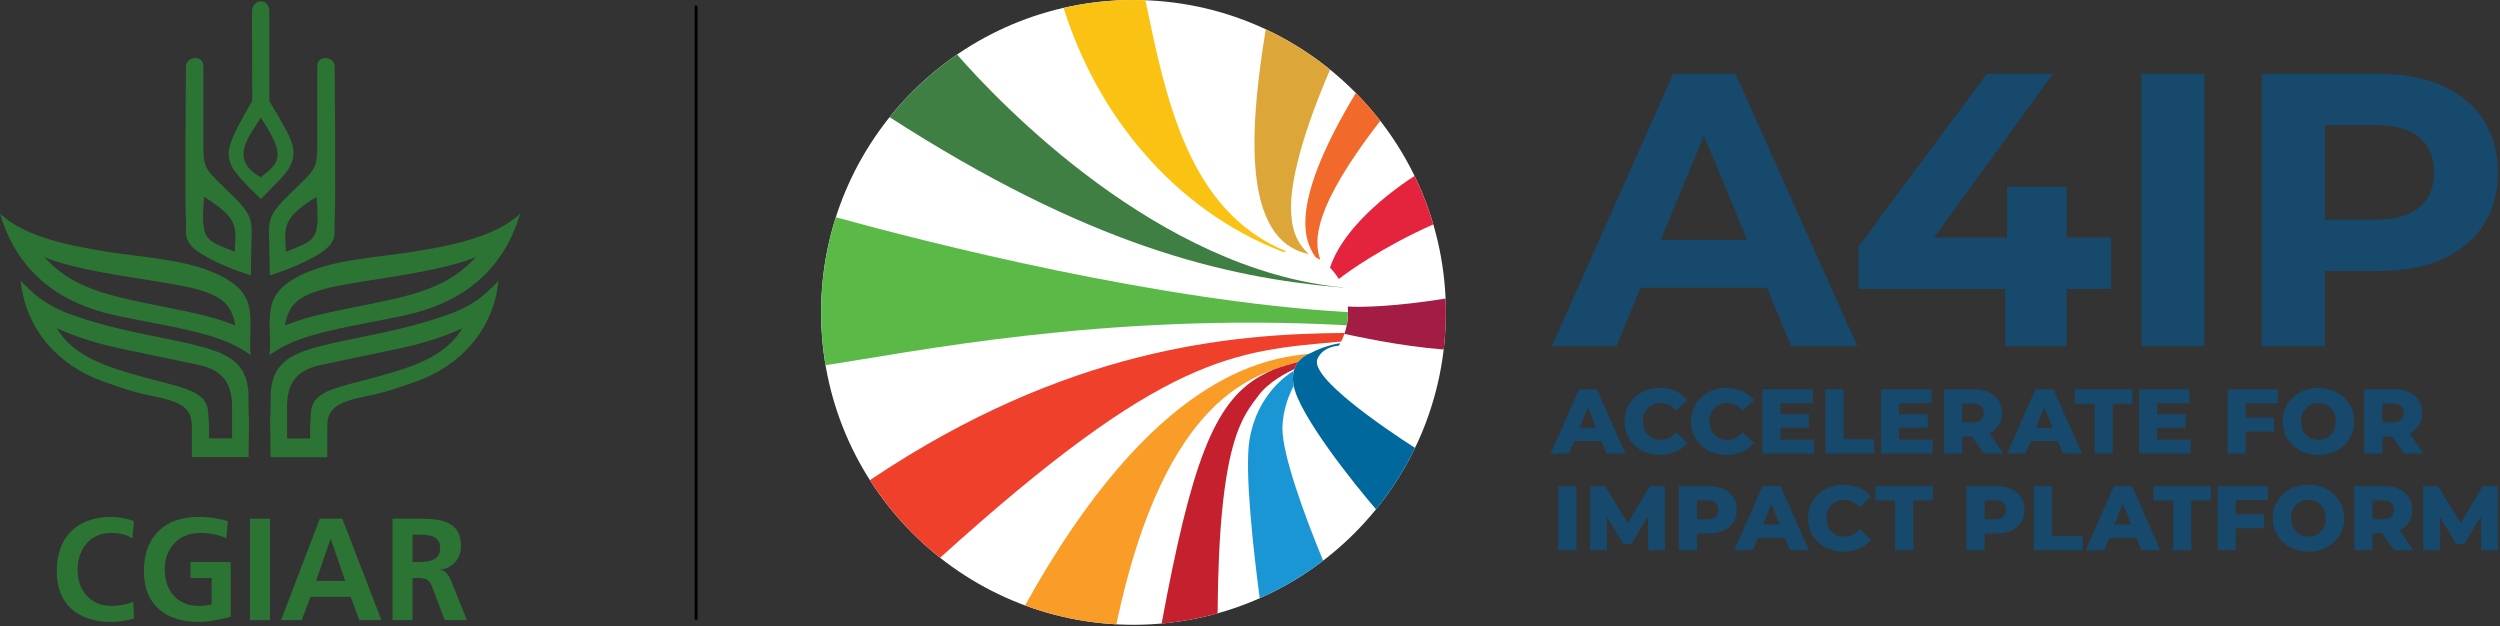 <svg xmlns="http://www.w3.org/2000/svg" xmlns:xlink="http://www.w3.org/1999/xlink" xmlns:serif="http://www.serif.com/" width="100%" height="100%" viewBox="0 0 631 158" xml:space="preserve" style="fill-rule:evenodd;clip-rule:evenodd;stroke-linejoin:round;stroke-miterlimit:2;"><rect x="0" y="0" width="631" height="158" fill="#333333" stroke="none"/><g id="Layer-1" serif:id="Layer 1"><path d="M286.09,157.696c43.546,0 78.848,-35.301 78.848,-78.848c0,-43.547 -35.302,-78.848 -78.848,-78.848c-43.547,0 -78.849,35.301 -78.849,78.848c0,43.547 35.302,78.848 78.849,78.848" style="fill:#fff;fill-rule:nonzero;"></path><path d="M325.858,52.388c-0.06,-11.081 7.146,-28.611 9.857,-34.81c-4.954,-4.017 -10.404,-7.445 -16.245,-10.178c-3.426,21.248 -6.813,51.407 9.459,56.359c0,-0 0.012,0.011 0.026,0.025c0.468,0.108 0.926,0.242 1.375,0.399c0.003,-0.001 0.005,-0.001 0.008,-0.002c-2.194,-2.251 -4.442,-4.848 -4.48,-11.793" style="fill:#dda639;fill-rule:nonzero;"></path><path d="M342.211,23.47c-16.557,27.479 -13.373,36.995 -10.141,41.452c0.409,0.21 0.808,0.441 1.195,0.69c-1.765,-4.886 -1.769,-13.26 15.108,-35.115c-1.915,-2.463 -3.974,-4.809 -6.162,-7.027" style="fill:#f26a2b;fill-rule:nonzero;"></path><path d="M364.938,78.848c0,-1.172 -0.031,-2.336 -0.081,-3.495c-12.628,2.038 -21.191,2.244 -24.681,2.013c0.044,0.488 0.068,0.982 0.068,1.482c0,1.913 -0.327,3.743 -0.918,5.433c2.982,0.578 13.696,3.045 25.055,3.937c0.364,-3.073 0.557,-6.199 0.557,-9.37" style="fill:#a21c43;fill-rule:nonzero;"></path><path d="M361.76,56.636c-1.241,-4.237 -2.827,-8.326 -4.728,-12.234c-9.793,6.402 -18.651,14.853 -21.345,23.176c0.844,0.847 1.592,1.803 2.226,2.847c2.099,-1.688 11.16,-8.171 23.847,-13.789" style="fill:#e4243c;fill-rule:nonzero;"></path><path d="M224.535,29.576c49.727,32.006 84.102,40.534 114.476,43.012c-0.006,-0.016 -0.014,-0.032 -0.021,-0.049c-46.518,-4.364 -86.421,-46.205 -97.431,-58.765c-6.425,4.405 -12.162,9.737 -17.024,15.802" style="fill:#3f7f44;fill-rule:nonzero;"></path><path d="M330.37,89.288c-10.703,1.182 -39.036,4.645 -71.648,63.526c7.24,2.68 14.981,4.327 23.044,4.763c12.361,-58.632 35.57,-63.195 45.928,-66.25c0.752,-0.943 1.723,-1.593 2.676,-2.039" style="fill:#f99c28;fill-rule:nonzero;"></path><path d="M293.196,157.374c4.849,-0.433 9.572,-1.303 14.128,-2.574c0.284,-43.649 6.347,-49.667 10.461,-55.152c2.473,-3.297 7.194,-5.699 8.916,-6.5c0.242,-0.714 0.593,-1.321 1.01,-1.84c-0.005,0.006 -0.012,0.012 -0.017,0.019c-1.761,0.519 -3.893,1.083 -6.28,1.947c-1.21,0.541 -2.451,1.157 -3.629,1.846c-11.443,6.699 -17.106,21.932 -24.589,62.254" style="fill:#c5202e;fill-rule:nonzero;"></path><path d="M237.283,140.777c56.744,-51.35 73.997,-52.191 101.214,-54.559c0.353,-0.696 0.657,-1.423 0.908,-2.178c-28.721,0.194 -70.216,3.813 -119.839,37.15c4.772,7.483 10.772,14.106 17.717,19.587" style="fill:#ef402b;fill-rule:nonzero;"></path><path d="M340.241,78.789c-48.015,-2.771 -105.845,-17.508 -129.273,-23.949c-2.417,7.57 -3.727,15.636 -3.727,24.008c0,4.542 0.39,8.992 1.127,13.324c20.95,-3.115 70.473,-13.431 131.541,-10.072c0.211,-1.05 0.335,-2.134 0.335,-3.252c0,-0.02 -0.003,-0.039 -0.003,-0.059" style="fill:#5bba47;fill-rule:nonzero;"></path><path d="M332.524,90.592c1.145,-2.55 3.649,-3.184 5.404,-3.342c0.119,-0.196 0.232,-0.396 0.343,-0.599c-1.325,0.076 -4.812,1.052 -7.32,2.389c-2.407,0.942 -5.279,3.109 -4.475,8.061c1.216,7.485 15.525,25.315 20.829,31.44c3.851,-4.739 7.166,-9.929 9.846,-15.486c-8.247,-5.302 -26.664,-17.925 -24.627,-22.463" style="fill:#00689d;fill-rule:nonzero;"></path><path d="M326.575,93.572c-1.53,0.892 -9.285,5.933 -11.196,17.396c-1.304,7.823 1.012,28.164 2.572,40.02c5.724,-2.532 11.09,-5.725 16.002,-9.483c-5.076,-12.295 -10.288,-26.955 -10.265,-33.367c0.019,-5 2.046,-9.26 2.847,-10.751c-0.019,-0.094 -0.044,-0.194 -0.059,-0.286c-0.225,-1.383 -0.16,-2.547 0.099,-3.529" style="fill:#1a96d4;fill-rule:nonzero;"></path><path d="M324.749,63.487c-24.912,-10.142 -30.482,-38.714 -35.648,-63.411c-1.001,-0.038 -2.001,-0.076 -3.011,-0.076c-6.064,0 -11.959,0.707 -17.63,2.003c8.234,26.411 27.355,50.759 55.381,61.598c0.301,-0.046 0.602,-0.088 0.908,-0.114" style="fill:#fac313;fill-rule:nonzero;"></path><path d="M59.253,63.513c-0,0.01 -0.017,0.028 -0.017,0.028c-7.353,-3.057 -8.644,-2.462 -7.724,-13.862c8.695,5.432 8.091,7.426 7.741,13.834m2.218,-11.128c-1.433,-1.881 -4.861,-4.961 -6.655,-6.786c-2.761,-2.816 -3.483,-3.651 -3.483,-8.457l-0,-20.462c-0,-2.922 -4.4,-2.503 -4.4,0.106c-0,0 -0.307,35.599 -0,38.628c0.307,3.025 -1.159,5.383 3.581,8.457c5.256,3.393 12.798,5.634 12.798,5.634c-0,0 0.105,-7.828 0.209,-10.753c0.101,-2.919 -0.617,-4.486 -2.05,-6.367" style="fill:#2b7434;fill-rule:nonzero;"></path><path d="M79.895,49.678c0.92,11.4 -0.368,10.809 -7.731,13.861c0,0 -0.01,-0.01 -0.01,-0.027c-0.348,-6.408 -0.958,-8.406 7.741,-13.834m-12.01,9.073c0.105,2.928 0.206,10.753 0.206,10.753c0,0 7.546,-2.241 12.798,-5.634c4.744,-3.067 3.274,-5.429 3.584,-8.454c0.307,-3.032 0,-38.631 0,-38.631c0,-2.609 -4.406,-3.025 -4.406,-0.106l0,20.465c0,4.803 -0.715,5.638 -3.476,8.453c-1.797,1.829 -5.223,4.906 -6.656,6.787c-1.436,1.88 -2.151,3.444 -2.05,6.367" style="fill:#2b7434;fill-rule:nonzero;"></path><path d="M65.829,44.736c-8.48,-4.627 -2.421,-10.894 0,-15.044l0.212,0.341c6.231,9.512 4.535,10.942 -0.212,14.703m5.691,-13.163c-2.569,-4.669 0,0 -3.54,-6.089l0,-22.582c0,-3.534 -4.376,-3.256 -4.376,0l0.053,22.552c0,0 -3.728,6.401 -4.77,8.952c-1.045,2.551 -2.445,5.607 1.095,9.715c0.267,0.313 0.715,1.176 5.877,6.119l0.108,-0.117c0,0 -0.03,-0.031 4.511,-4.606c5.624,-5.659 3.607,-9.276 1.042,-13.944" style="fill:#2b7434;fill-rule:nonzero;"></path><path d="M59.376,82.132c-6.584,-2.578 -10.974,-3.241 -22.829,-5.672c-11.86,-2.434 -18.947,-4.655 -25.357,-11.534c10.294,4.033 26.787,5.487 35.782,7.433c8.999,1.949 11.446,4.325 12.418,9.767l-0.014,0.006Zm3.81,-2.148c-0.216,-4.435 -1.753,-8.354 -10.647,-11.75c-7.472,-2.854 -18.045,-3.476 -25.728,-4.727c-7.677,-1.259 -20.432,-3.404 -26.811,-9.609c4.785,16.202 16.76,22.985 28.914,25.639c13.763,3.005 26.113,4.266 33.618,9.588l0.758,0.536c-0.421,-3.744 0.118,-5.246 -0.104,-9.677" style="fill:#2b7434;fill-rule:nonzero;"></path><path d="M71.913,82.126c0.964,-5.442 3.412,-7.818 12.411,-9.767c8.995,-1.946 25.488,-3.404 35.782,-7.433c-6.41,6.88 -13.497,9.1 -25.354,11.538c-11.858,2.427 -16.247,3.09 -22.832,5.669l-0.007,-0.007Zm-3.911,7.532l0.762,-0.533c7.512,-5.322 19.855,-6.583 33.618,-9.588c12.154,-2.654 24.129,-9.433 28.914,-25.639c-6.376,6.205 -19.13,8.35 -26.811,9.605c-7.68,1.255 -18.253,1.877 -25.728,4.731c-8.894,3.396 -10.431,7.315 -10.647,11.747c-0.219,4.434 0.324,5.937 -0.108,9.677" style="fill:#2b7434;fill-rule:nonzero;"></path><path d="M58.578,110.639l-5.833,0c0,0 0.132,-2.458 -0.206,-6.694c-0.455,-5.586 -6.843,-6.078 -17.353,-9.055c-7.204,-2.042 -16.621,-4.686 -20.829,-12.032c2.559,1.145 7.687,3.352 16.055,5.105c7.964,1.667 12.505,2.613 19.832,4.17c6.972,1.482 8.334,5.841 8.334,10.633l0,7.873Zm4.157,-10.059c0.098,-8.715 -4.801,-11.163 -12.097,-13.122c-7.299,-1.956 -17.478,-3.424 -26.122,-5.968c-8.641,-2.551 -13.443,-4.215 -19.302,-10.678c1.247,12.634 9.895,21.544 20.546,25.361c10.66,3.819 10.084,3.035 15.849,4.503c5.762,1.468 6.817,3.627 6.817,7.25l0,7.44l14.309,0c0.29,-16.839 -0.094,-6.072 0,-14.786" style="fill:#2b7434;fill-rule:nonzero;"></path><path d="M72.455,102.789c0,-4.792 1.362,-9.158 8.334,-10.633c7.327,-1.554 11.875,-2.502 19.838,-4.17c8.365,-1.753 13.49,-3.96 16.045,-5.112c-4.207,7.357 -13.617,9.998 -20.829,12.04c-10.505,2.98 -16.894,3.468 -17.35,9.055c-0.34,4.235 -0.202,6.693 -0.202,6.693l-5.836,-0l0,-7.873Zm-4.154,12.6l14.306,-0l0,-7.446c0,-3.617 1.055,-5.776 6.817,-7.244c5.765,-1.468 5.185,-0.684 15.846,-4.503c10.661,-3.816 19.302,-12.727 20.549,-25.361c-5.856,6.463 -10.661,8.127 -19.302,10.678c-8.641,2.544 -18.819,4.012 -26.115,5.968c-7.303,1.956 -12.198,4.407 -12.101,13.126c0.095,8.707 -0.29,-2.056 0,14.782" style="fill:#2b7434;fill-rule:nonzero;"></path><path d="M33.835,156.159c-1.837,0.437 -3.813,0.808 -5.725,0.808c-8.128,0 -13.783,-4.149 -13.783,-12.809c-0,-8.767 5.257,-13.686 13.783,-13.686c1.659,0 3.85,0.33 5.691,1.066l-0.364,4.331c-1.905,-1.1 -3.634,-1.358 -5.431,-1.358c-5.186,0 -8.422,4.029 -8.422,9.282c-0,5.212 3.165,9.138 8.526,9.138c1.983,0 4.319,-0.44 5.509,-1.062l0.216,4.29Z" style="fill:#2b7434;fill-rule:nonzero;"></path><path d="M57.152,135.869c-1.942,-0.918 -4.461,-1.362 -6.477,-1.362c-5.866,0 -9.103,4.04 -9.103,9.282c-0,5.215 3.166,9.141 8.53,9.141c1.366,0 2.448,-0.147 3.311,-0.367l-0,-6.677l-5.33,0l-0,-4.036l10.151,0l-0,13.796c-2.66,0.732 -5.438,1.32 -8.132,1.32c-8.139,0 -13.786,-4.149 -13.786,-12.802c-0,-8.773 5.256,-13.693 13.786,-13.693c2.913,0 5.216,0.406 7.377,1.066l-0.327,4.332Z" style="fill:#2b7434;fill-rule:nonzero;"></path><rect x="63.091" y="130.915" width="5.04" height="25.608" style="fill:#2b7434;"></rect><path d="M70.934,156.526l5.219,-0l2.198,-5.872l10.179,-0l2.161,5.872l5.58,-0l-9.862,-25.608l-5.684,-0l-9.791,25.608Zm16.197,-9.908l-7.34,-0l3.631,-10.568l0.074,-0l3.635,10.568Z" style="fill:#2b7434;fill-rule:nonzero;"></path><path d="M99.075,156.526l5.044,0l0,-10.644l1.618,0c2.121,0 2.771,0.736 3.489,2.644l3.021,8l5.61,0l-4.025,-10.018c-0.506,-1.138 -1.298,-2.53 -2.664,-2.64l0,-0.076c3.203,-0.436 5.182,-2.936 5.182,-5.944c0,-7.116 -6.443,-6.93 -11.84,-6.93l-5.435,-0l0,25.608Zm5.044,-21.579l1.652,-0c2.518,-0 5.323,0.261 5.323,3.341c0,3.194 -2.839,3.562 -5.323,3.562l-1.652,-0l0,-6.903Z" style="fill:#2b7434;fill-rule:nonzero;"></path><rect x="175.335" y="1.424" width="0.725" height="155.006"></rect><path d="M419.181,60.555l10.902,-26.321l10.901,26.321l-21.803,0Zm3.143,-41.937l-30.642,68.749l16.303,0l6.089,-14.732l31.919,0l6.089,14.732l16.696,0l-30.74,-68.749l-15.714,0Z" style="fill:#16496b;fill-rule:nonzero;"></path><path d="M521.625,47.1l-15.026,0l0,12.866l-18.464,0l30.053,-41.348l-16.696,0l-32.41,43.607l0,10.705l37.026,0l0,14.437l15.517,0l0,-14.437l11.197,0l0,-12.964l-11.197,0l0,-12.866Z" style="fill:#16496b;fill-rule:nonzero;"></path><rect x="540.492" y="18.619" width="15.91" height="68.748" style="fill:#16496b;"></rect><path d="M599.733,55.448l-12.965,0l0,-23.866l12.964,0c9.723,0 14.634,4.42 14.634,11.982c0,7.464 -4.911,11.884 -14.634,11.884m0.884,-36.83l-29.759,0l0,68.749l15.911,0l0,-18.955l13.848,0c18.366,0 29.856,-9.527 29.856,-24.848c0,-15.419 -11.49,-24.946 -29.856,-24.946" style="fill:#16496b;fill-rule:nonzero;"></path><path d="M630.472,138.911l-0.046,-16.234l-3.778,-0l-5.568,9.369l-5.707,-9.369l-3.778,-0l0,16.234l4.241,-0l0,-8.372l4.154,6.771l2.041,0l4.176,-7.003l0.047,8.604l4.218,0Zm-26.244,-10.228c0,1.486 -0.951,2.367 -2.854,2.367l-2.553,0l0,-4.757l2.553,0c1.903,0 2.854,0.882 2.854,2.39m0.047,10.228l4.914,0l-3.5,-5.103c2.016,-0.973 3.175,-2.734 3.175,-5.125c0,-3.711 -2.781,-6.006 -7.212,-6.006l-7.421,0l0,16.234l4.59,0l0,-4.315l2.506,0l2.948,4.315Zm-21.624,-3.477c-2.459,0 -4.385,-1.833 -4.385,-4.64c0,-2.808 1.926,-4.641 4.385,-4.641c2.46,0 4.386,1.833 4.386,4.641c0,2.807 -1.926,4.64 -4.386,4.64m0,3.801c5.197,0 9.022,-3.569 9.022,-8.441c0,-4.872 -3.825,-8.442 -9.022,-8.442c-5.196,0 -9.021,3.57 -9.021,8.442c0,4.872 3.825,8.441 9.021,8.441m-10.195,-13.012l0,-3.546l-12.731,0l0,16.234l4.59,0l0,-5.567l7.167,0l0,-3.546l-7.167,0l0,-3.575l8.141,0Zm-23.955,12.688l4.59,0l0,-12.595l4.963,0l0,-3.639l-14.54,0l0,3.639l4.987,0l0,12.595Zm-14.771,-6.538l2.087,-5.196l2.087,5.196l-4.174,0Zm6.795,6.538l4.777,0l-7.189,-16.234l-4.522,0l-7.167,16.234l4.685,0l1.276,-3.155l6.864,0l1.276,3.155Zm-27.184,0l12.336,0l0,-3.639l-7.747,0l0,-12.595l-4.589,0l0,16.234Zm-9.853,-7.861l-2.552,0l0,-4.757l2.552,0c1.903,0 2.855,0.882 2.855,2.39c0,1.486 -0.952,2.367 -2.855,2.367m0.279,-8.373l-7.421,0l0,16.234l4.59,0l0,-4.245l2.831,0c4.43,0 7.212,-2.294 7.212,-5.983c0,-3.711 -2.782,-6.006 -7.212,-6.006m-25.443,16.234l4.59,0l0,-12.595l4.964,0l0,-3.639l-14.541,0l0,3.639l4.987,0l0,12.595Zm-13.043,0.324c2.993,0 5.405,-1.089 6.982,-3.059l-2.922,-2.644c-1.021,1.229 -2.274,1.902 -3.828,1.902c-2.667,0 -4.523,-1.856 -4.523,-4.64c0,-2.784 1.856,-4.641 4.523,-4.641c1.554,0 2.807,0.673 3.828,1.903l2.922,-2.642c-1.577,-1.972 -3.989,-3.062 -6.982,-3.062c-5.148,0 -8.927,3.5 -8.927,8.442c0,4.942 3.779,8.441 8.927,8.441m-20.27,-6.862l2.087,-5.196l2.088,5.196l-4.175,0Zm6.795,6.538l4.778,0l-7.19,-16.234l-4.522,0l-7.166,16.234l4.685,0l1.275,-3.155l6.865,0l1.275,3.155Zm-20.935,-7.861l-2.552,0l0,-4.757l2.552,0c1.903,0 2.855,0.882 2.855,2.39c0,1.486 -0.952,2.367 -2.855,2.367m0.279,-8.373l-7.421,0l0,16.234l4.59,0l0,-4.245l2.831,0c4.43,0 7.212,-2.294 7.212,-5.983c0,-3.711 -2.782,-6.006 -7.212,-6.006m-10.912,16.234l-0.047,-16.234l-3.778,0l-5.568,9.369l-5.707,-9.369l-3.778,0l0,16.234l4.242,0l0,-8.372l4.153,6.771l2.041,0l4.177,-7.003l0.046,8.604l4.219,0Zm-26.915,0l4.59,0l0,-16.234l-4.59,0l0,16.234Z" style="fill:#16496b;fill-rule:nonzero;"></path><path d="M606.733,104.268c0,1.485 -0.951,2.367 -2.854,2.367l-2.553,0l0,-4.758l2.553,0c1.903,0 2.854,0.882 2.854,2.391m0.047,10.227l4.914,0l-3.5,-5.102c2.016,-0.973 3.175,-2.735 3.175,-5.125c0,-3.712 -2.781,-6.006 -7.212,-6.006l-7.421,0l0,16.233l4.59,0l0,-4.314l2.506,0l2.948,4.314Zm-21.624,-3.476c-2.459,0 -4.385,-1.833 -4.385,-4.641c0,-2.807 1.926,-4.64 4.385,-4.64c2.46,0 4.386,1.833 4.386,4.64c0,2.808 -1.926,4.641 -4.386,4.641m0,3.801c5.197,0 9.022,-3.569 9.022,-8.442c0,-4.872 -3.825,-8.441 -9.022,-8.441c-5.196,0 -9.021,3.569 -9.021,8.441c0,4.873 3.825,8.442 9.021,8.442m-10.195,-13.012l0,-3.546l-12.731,0l0,16.233l4.589,0l0,-5.567l7.168,0l0,-3.546l-7.168,0l0,-3.574l8.142,0Zm-30.524,9.141l0,-2.972l7.214,0l0,-3.43l-7.214,0l0,-2.739l8.188,0l0,-3.546l-12.731,0l0,16.233l13.032,0l0,-3.546l-8.489,0Zm-15.767,3.546l4.59,0l0,-12.595l4.963,0l0,-3.638l-14.54,0l0,3.638l4.987,0l0,12.595Zm-14.771,-6.538l2.087,-5.196l2.087,5.196l-4.174,0Zm6.795,6.538l4.777,0l-7.189,-16.233l-4.523,0l-7.166,16.233l4.685,0l1.275,-3.154l6.865,0l1.276,3.154Zm-20.02,-10.227c0,1.485 -0.951,2.367 -2.854,2.367l-2.553,0l0,-4.758l2.553,0c1.903,0 2.854,0.882 2.854,2.391m0.047,10.227l4.914,0l-3.5,-5.102c2.016,-0.973 3.175,-2.735 3.175,-5.125c0,-3.712 -2.781,-6.006 -7.212,-6.006l-7.421,0l0,16.233l4.59,0l0,-4.314l2.506,0l2.948,4.314Zm-21.4,-3.546l0,-2.972l7.213,0l0,-3.43l-7.213,0l0,-2.739l8.187,0l0,-3.546l-12.731,0l0,16.233l13.033,0l0,-3.546l-8.489,0Zm-18.597,3.546l12.337,0l0,-3.639l-7.747,0l0,-12.594l-4.59,0l0,16.233Zm-11.356,-3.546l0,-2.972l7.213,0l0,-3.43l-7.213,0l0,-2.739l8.187,0l0,-3.546l-12.731,0l0,16.233l13.033,0l0,-3.546l-8.489,0Zm-13.627,3.871c2.992,0 5.404,-1.09 6.982,-3.06l-2.923,-2.644c-1.021,1.23 -2.273,1.903 -3.827,1.903c-2.668,0 -4.523,-1.856 -4.523,-4.641c0,-2.784 1.855,-4.64 4.523,-4.64c1.554,0 2.806,0.673 3.827,1.903l2.923,-2.642c-1.578,-1.973 -3.99,-3.062 -6.982,-3.062c-5.149,0 -8.927,3.5 -8.927,8.441c0,4.942 3.778,8.442 8.927,8.442m-16.791,0c2.993,0 5.405,-1.09 6.982,-3.06l-2.922,-2.644c-1.021,1.23 -2.274,1.903 -3.828,1.903c-2.667,0 -4.523,-1.856 -4.523,-4.641c0,-2.784 1.856,-4.64 4.523,-4.64c1.554,0 2.807,0.673 3.828,1.903l2.922,-2.642c-1.577,-1.973 -3.989,-3.062 -6.982,-3.062c-5.148,0 -8.927,3.5 -8.927,8.441c0,4.942 3.779,8.442 8.927,8.442m-20.27,-6.863l2.087,-5.196l2.088,5.196l-4.175,0Zm6.795,6.538l4.778,0l-7.19,-16.233l-4.522,0l-7.166,16.233l4.685,0l1.275,-3.154l6.865,0l1.275,3.154Z" style="fill:#16496b;fill-rule:nonzero;"></path></g></svg>